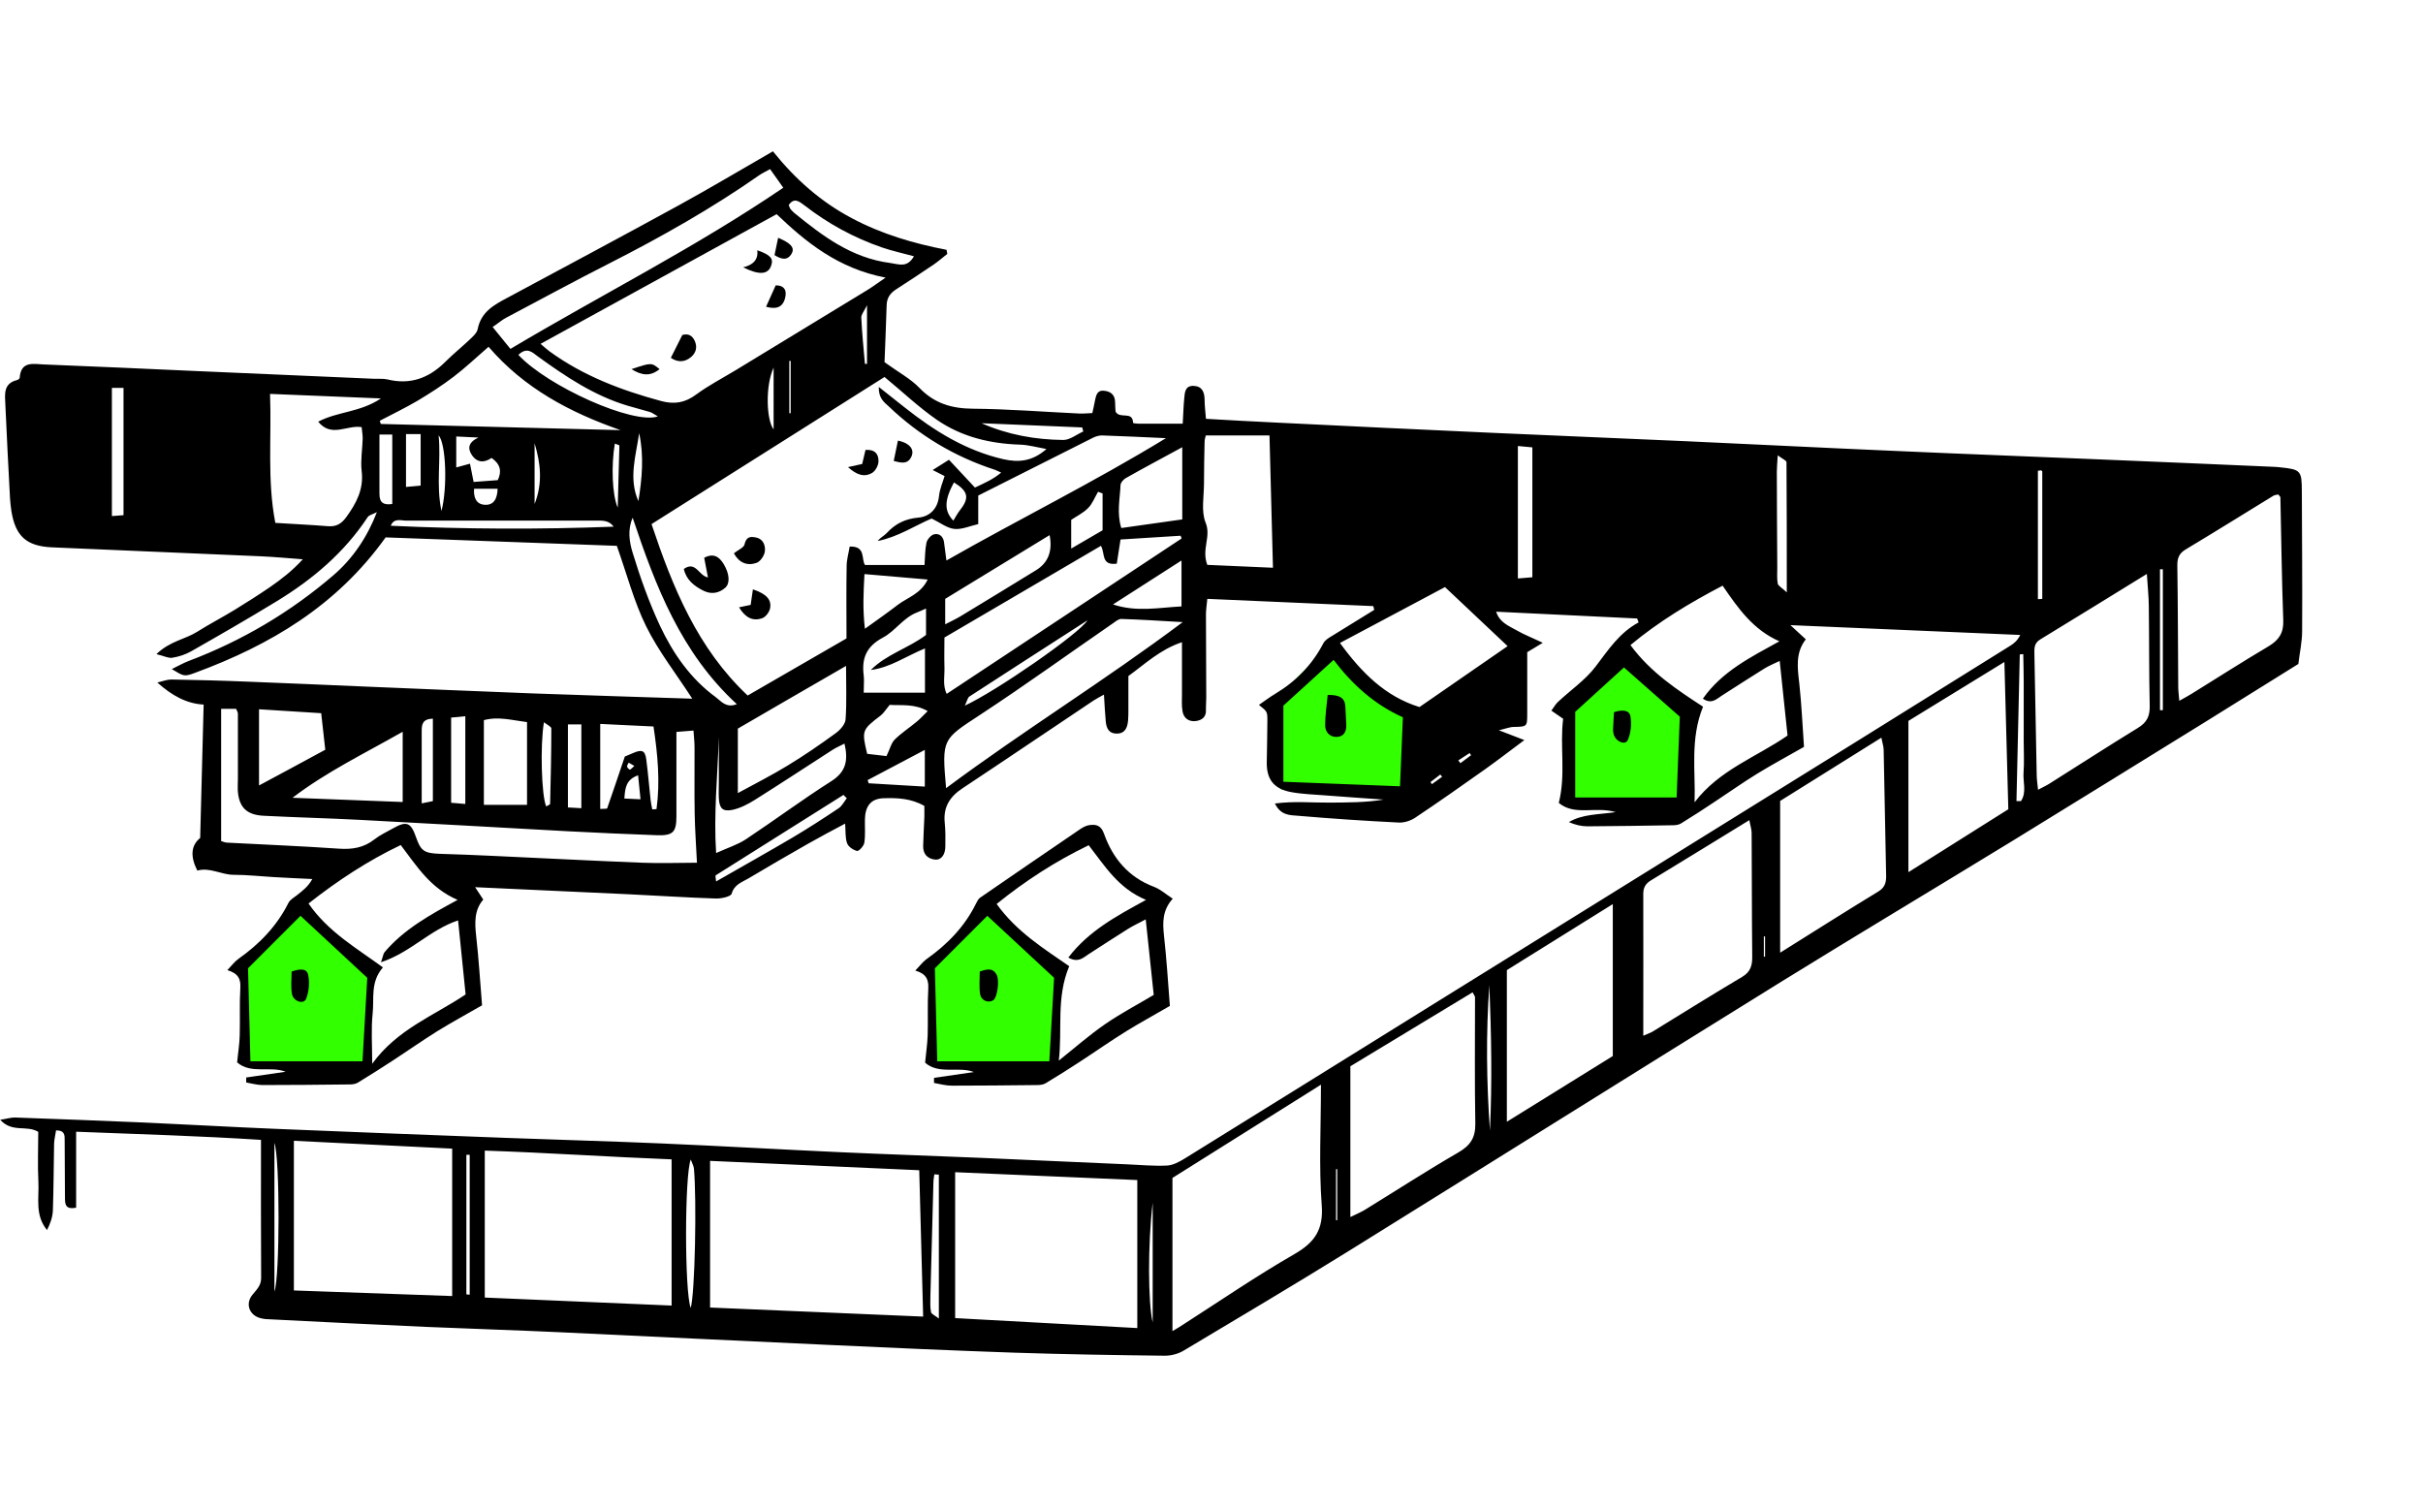 <?xml version="1.0" encoding="UTF-8"?> <svg xmlns="http://www.w3.org/2000/svg" width="508" height="317" viewBox="0 0 508 317" fill="none"><path d="M340 137L329 148L329.5 167.5H353L354 150L340 137Z" fill="#32FF00"></path><path d="M279 135L268 146L268.5 165.5H294.5L295 149.5L279 135Z" fill="#32FF00"></path><path d="M162.099 31.79C166.844 37.68 172.16 42.335 178.55 45.723C184.783 49.048 191.491 51.043 198.451 52.373C198.514 52.658 198.546 52.943 198.609 53.228C197.692 53.956 196.774 54.748 195.825 55.413C193.199 57.186 190.573 58.927 187.915 60.637C186.618 61.461 185.922 62.474 185.891 64.025C185.764 68.3 185.574 72.543 185.448 75.931C188.422 78.085 190.889 79.383 192.756 81.315C195.888 84.576 199.527 85.653 203.956 85.684C211.423 85.748 218.858 86.349 226.324 86.698C227.179 86.729 228.064 86.634 229.014 86.603C229.235 85.621 229.425 84.766 229.583 83.911C229.805 82.898 230.026 81.79 231.387 81.916C232.779 82.011 233.759 82.708 233.791 84.291C233.791 85.051 233.854 85.779 233.886 86.286C234.772 87.964 237.493 86.033 237.556 88.661C237.556 88.724 238.22 88.819 238.6 88.819C241.606 88.819 244.611 88.819 247.965 88.819C248.092 86.761 248.123 85.178 248.281 83.563C248.408 82.328 248.408 80.84 250.243 80.903C252.015 80.966 252.521 82.17 252.553 83.753C252.553 84.988 252.711 86.223 252.837 87.806C257.868 88.091 262.74 88.376 267.644 88.598C282.799 89.326 297.954 90.086 313.108 90.751C326.491 91.353 339.906 91.891 353.289 92.492C368.064 93.157 382.839 93.917 397.646 94.551C411.662 95.184 425.709 95.691 439.725 96.292C452.096 96.799 464.498 97.337 476.869 97.876C477.248 97.876 477.628 97.939 478.008 97.971C482.374 98.414 482.595 98.635 482.595 103.069C482.627 112.821 482.722 122.543 482.658 132.296C482.658 134.544 482.152 136.792 481.867 139.199C475.445 143.188 469.022 147.21 462.6 151.2C449.153 159.496 435.739 167.824 422.261 176.088C405.967 186.063 389.578 195.848 373.348 205.885C343.133 224.599 313.045 243.472 282.862 262.218C271.377 269.342 259.734 276.245 248.123 283.18C247.016 283.845 245.529 284.225 244.232 284.225C233.728 284.098 223.224 283.94 212.752 283.592C199.875 283.148 186.966 282.578 174.089 281.977C155.265 281.122 136.44 280.204 117.615 279.317C108.155 278.874 98.664 278.589 89.172 278.177C78.32 277.702 67.468 277.132 56.585 276.594C55.952 276.594 55.319 276.53 54.686 276.372C52.282 275.802 51.364 273.364 52.915 271.464C53.769 270.387 54.75 269.564 54.75 267.949C54.686 258.481 54.718 248.982 54.718 238.975C41.841 238.152 29.186 237.772 15.961 237.266V253.193C13.651 253.636 13.651 252.401 13.62 251.23C13.588 247.177 13.588 243.124 13.556 239.07C13.556 238.089 13.651 236.981 11.753 236.981C11.627 237.899 11.373 238.817 11.342 239.735C11.247 244.422 11.247 249.108 11.089 253.763C11.025 255.156 10.551 256.55 9.855 257.88C7.292 254.776 8.21 251.198 8.051 247.81C7.862 244.295 8.02 240.749 8.02 237.297C5.615 235.809 2.546 237.551 0.047 234.764C1.471 234.542 2.356 234.257 3.211 234.289C12.196 234.606 21.15 234.954 30.135 235.334C39.373 235.746 48.58 236.284 57.787 236.664C73.954 237.329 90.153 237.962 106.32 238.564C117.204 238.975 128.056 239.26 138.939 239.735C151.436 240.274 163.934 241.002 176.462 241.572C186.175 242.015 195.92 242.332 205.665 242.744C215.884 243.187 226.135 243.662 236.354 244.105C239.138 244.232 241.922 244.485 244.675 244.359C245.94 244.295 247.269 243.567 248.408 242.87C266.252 231.819 284.064 220.736 301.908 209.654C331.016 191.573 360.155 173.524 389.262 155.443C399.987 148.761 410.713 142.08 421.438 135.399C422.261 134.892 422.988 134.29 423.558 133.119C407.707 132.422 391.856 131.757 375.373 131.061C376.67 132.264 377.556 133.056 378.6 134.037C376.385 136.855 376.86 140.054 377.239 143.315C377.714 147.685 377.904 152.086 378.22 156.583C374.772 158.546 371.544 160.288 368.444 162.187C365.438 164.024 362.559 166.082 359.617 168.014C357.244 169.597 354.871 171.149 352.435 172.637C351.929 172.954 351.233 173.017 350.631 173.017C344.683 173.112 338.767 173.207 332.819 173.239C331.522 173.239 330.225 172.922 328.928 172.352C331.838 170.642 335.097 170.8 338.735 170.262C334.464 168.995 330.193 171.117 326.808 168.331C328.326 162.377 326.998 156.456 327.725 150.693C326.839 150.06 326.143 149.585 325.258 148.983C325.764 148.318 326.112 147.653 326.618 147.178C329.276 144.677 332.408 142.555 334.559 139.705C337.185 136.254 339.526 132.644 343.544 130.491C343.45 130.206 343.355 129.921 343.228 129.667C333.483 129.192 323.739 128.717 313.678 128.242C314.406 130.522 316.335 131.219 317.949 132.137C319.531 133.056 321.271 133.72 323.454 134.765C321.999 135.652 321.081 136.19 320.195 136.729C320.195 141.162 320.195 145.468 320.195 149.743C320.195 152.371 320.1 152.34 317.38 152.403C316.525 152.403 315.671 152.783 314.247 153.1C316.241 153.86 317.506 154.366 319.594 155.158C316.367 157.564 313.899 159.464 311.368 161.269C306.528 164.689 301.687 168.109 296.751 171.402C295.771 172.067 294.41 172.51 293.24 172.447C286.184 172.099 279.129 171.624 272.073 171.022C270.46 170.895 268.498 170.959 267.296 168.457C271.314 167.919 275.016 168.299 278.717 168.267C282.514 168.235 286.279 168.267 290.076 167.634C285.963 167.349 281.85 167.064 277.768 166.747C275.395 166.557 272.959 166.494 270.618 166.051C267.011 165.354 265.524 163.327 265.588 159.781C265.619 156.868 265.714 153.955 265.714 151.041C265.714 149.173 265.682 149.173 263.942 147.78C265.113 146.988 266.22 146.133 267.391 145.437C271.725 142.84 275.111 139.357 277.452 134.86C277.8 134.195 278.591 133.72 279.287 133.309C282.229 131.472 285.172 129.667 288.114 127.862C288.051 127.609 287.988 127.324 287.924 127.071C276.408 126.564 264.86 126.058 253.122 125.551C252.996 126.912 252.837 127.862 252.837 128.844C252.837 134.67 252.901 140.497 252.901 146.292C252.901 147.178 252.806 148.065 252.837 148.951C252.869 150.408 251.888 151.01 250.718 151.168C249.294 151.358 248.186 150.598 247.933 149.173C247.712 147.938 247.807 146.672 247.807 145.405C247.807 141.985 247.807 138.597 247.807 134.639C243.219 136.159 239.961 139.294 236.575 141.732C236.575 144.233 236.575 146.482 236.575 148.73C236.575 149.49 236.575 150.25 236.512 151.01C236.385 152.498 235.911 153.828 234.076 153.796C232.462 153.796 231.956 152.625 231.829 151.231C231.671 149.49 231.576 147.716 231.45 145.627C230.596 146.102 229.9 146.45 229.235 146.893C220.092 153.005 210.98 159.179 201.805 165.259C199.147 167.001 197.723 169.217 198.071 172.479C198.23 174.125 198.23 175.772 198.198 177.418C198.198 179.255 197.28 180.395 195.952 180.205C194.37 179.983 193.515 179.002 193.547 177.355C193.61 175.329 193.705 173.302 193.8 171.275C193.8 170.547 193.8 169.787 193.8 168.964C191.048 167.381 188.137 167.254 185.289 167.349C182.6 167.412 181.398 168.995 181.335 171.782C181.303 173.429 181.461 175.107 181.208 176.69C181.113 177.355 180.069 178.495 179.689 178.4C178.867 178.21 177.854 177.513 177.601 176.785C177.19 175.677 177.317 174.347 177.19 172.669C174.406 174.157 171.875 175.487 169.375 176.912C165.199 179.287 161.054 181.693 156.91 184.163C155.581 184.955 153.967 185.398 153.398 187.361C153.24 187.963 151.247 188.406 150.108 188.375C144.033 188.185 137.99 187.773 131.916 187.488C121.317 186.981 110.718 186.506 99.613 186C100.309 187.045 100.72 187.678 101.321 188.596C99.423 190.781 99.518 193.441 99.834 196.259C100.372 201.009 100.657 205.79 101.068 210.762C97.778 212.662 94.677 214.34 91.703 216.177C88.508 218.171 85.407 220.356 82.243 222.415C79.87 223.966 77.466 225.486 75.03 226.974C74.524 227.291 73.828 227.354 73.226 227.354C67.152 227.418 61.077 227.481 55.034 227.481C53.895 227.481 52.756 227.133 51.617 226.943C51.617 226.594 51.617 226.246 51.617 225.898C54.433 225.486 57.249 225.074 59.875 224.694C56.711 223.428 52.63 225.264 49.719 222.731C49.909 220.673 50.225 218.868 50.257 217.032C50.352 213.738 50.194 210.445 50.383 207.152C50.51 205.284 49.972 204.08 47.663 203.384C48.643 202.371 49.213 201.579 49.972 201.041C54.37 197.937 58.04 194.169 60.476 189.293C60.824 188.596 61.678 188.153 62.343 187.615C63.45 186.728 64.621 185.873 65.475 184.29C62.754 184.163 60.033 184.036 57.312 183.878C54.528 183.72 51.744 183.403 48.991 183.403C46.397 183.403 44.024 181.788 41.367 182.516C39.848 179.519 40.048 177.239 41.968 175.677C42.221 166.526 42.442 157.343 42.695 147.716C39.152 147.526 36.115 145.88 32.982 143.093C34.185 142.808 35.039 142.46 35.893 142.46C41.177 142.555 46.492 142.682 51.776 142.903C60.128 143.22 68.449 143.6 76.77 143.948C88.381 144.423 100.024 144.93 111.635 145.373C122.74 145.785 133.845 146.102 145.14 146.482C141.723 141.193 138.053 136.539 135.491 131.346C132.928 126.184 131.473 120.484 129.321 114.436C113.47 113.866 96.955 113.265 80.851 112.663C70.6 127.007 56.648 135.24 40.955 141.035C38.582 141.922 38.551 141.795 36.02 140.275C37.38 139.61 38.424 139.009 39.5 138.597C50.731 134.354 60.919 128.337 69.999 120.516C73.954 117.096 76.991 112.631 79.016 107.375C78.099 107.85 77.371 107.977 77.086 108.42C72.182 115.861 65.538 121.466 58.008 126.058C52.092 129.667 46.049 133.151 40.038 136.57C38.867 137.235 37.475 137.679 36.115 137.9C35.292 138.027 34.374 137.52 32.793 137.14C35.64 134.385 38.836 134.037 41.335 132.454C43.898 130.839 46.587 129.446 49.181 127.862C51.649 126.342 54.117 124.791 56.521 123.144C58.958 121.466 61.33 119.629 63.482 117.255C60.508 117.033 57.534 116.748 54.56 116.621C40.038 115.988 25.516 115.386 10.962 114.753C5.552 114.531 3.242 112.41 2.388 107.153C2.262 106.267 2.167 105.412 2.103 104.525C1.755 97.971 1.407 91.384 1.123 84.829C1.028 82.708 0.648 80.365 3.622 79.668C3.843 79.605 4.128 79.351 4.128 79.193C4.381 75.647 7.007 76.311 9.19 76.406C19.663 76.818 30.167 77.293 40.639 77.768C53.263 78.306 65.886 78.876 78.542 79.415C79.427 79.446 80.345 79.351 81.199 79.541C85.945 80.713 89.868 79.32 93.285 75.931C94.899 74.317 96.67 72.892 98.316 71.34C99.043 70.644 99.992 69.852 100.151 68.997C100.847 65.419 103.536 63.93 106.352 62.442C118.374 55.983 130.429 49.554 142.388 43C148.905 39.422 155.328 35.59 162.099 31.695V31.79ZM198.483 117.476C213.827 108.737 229.14 101.2 244.453 91.859C239.328 91.638 235.183 91.416 231.038 91.289C230.437 91.289 229.773 91.479 229.235 91.733C221.231 95.754 213.226 99.775 205.095 103.892V109.877C203.387 110.257 201.678 111.048 200.096 110.89C198.546 110.732 197.091 109.56 195.319 108.705C191.839 110.193 188.263 112.568 184.024 113.423C184.562 112.695 185.353 112.346 185.891 111.777C187.694 109.813 189.75 108.768 192.535 108.515C194.844 108.325 196.584 106.742 196.869 104.019C197.027 102.499 197.692 101.01 198.04 99.807C197.28 99.427 196.584 99.079 195.54 98.54C196.932 97.654 197.945 97.052 198.957 96.387C200.824 98.382 202.596 100.282 204.399 102.214C206.361 101.295 208.164 100.535 209.904 99.079C209.176 98.762 208.86 98.572 208.544 98.477C200.096 95.722 192.693 91.289 186.302 85.178C185.384 84.323 184.182 83.531 184.245 81.125C186.428 82.835 188.042 84.133 189.687 85.431C195.888 90.339 202.469 94.456 210.315 96.261C213.606 97.02 216.485 96.704 219.396 94.139C217.307 93.759 215.631 93.284 213.954 93.221C207.626 93.031 201.615 91.606 196.395 87.996C192.598 85.368 189.213 82.138 185.448 79.035C169.47 89.104 153.177 99.427 136.598 109.877C141.059 123.208 146.248 135.937 156.752 145.817C163.807 141.732 170.546 137.837 177.475 133.847C177.475 128.781 177.411 123.714 177.506 118.68C177.506 117.286 177.949 115.861 178.139 114.595C181.619 114.436 180.512 117.318 181.366 118.458H193.832C193.958 116.748 193.927 115.228 194.243 113.771C194.401 113.075 195.161 112.22 195.793 112.03C196.869 111.745 197.723 112.41 197.913 113.613C198.071 114.721 198.198 115.83 198.419 117.476H198.483ZM192.724 245.34C178.013 244.675 163.554 244.042 148.874 243.377V274.124C163.649 274.757 178.361 275.359 193.547 276.024C193.262 265.733 193.009 255.821 192.724 245.34ZM113.344 72.1C114.135 72.765 114.673 73.272 115.242 73.683C122.297 78.813 130.27 81.821 138.591 84.07C141.375 84.829 143.622 84.45 145.963 82.708C148.589 80.776 151.531 79.256 154.347 77.546C163.522 71.973 172.666 66.4 181.809 60.827C182.917 60.162 183.929 59.371 185.669 58.199C175.703 56.299 168.932 50.726 162.826 44.9C146.184 54.051 129.859 63.012 113.312 72.1H113.344ZM140.806 273.744V243.06C127.771 242.554 114.768 241.667 101.638 241.224V272.034C114.704 272.604 127.644 273.142 140.806 273.712V273.744ZM238.442 247.398C225.439 246.828 212.91 246.29 200.254 245.752V276.34C213.1 277.037 225.755 277.734 238.442 278.43V247.398ZM94.804 240.812C83.414 240.242 72.689 239.704 61.615 239.165V270.546C72.847 270.926 83.857 271.337 94.804 271.717V240.844V240.812ZM276.977 227.386C266.062 234.226 255.843 240.654 245.814 246.955V279.064C246.794 278.494 247.396 278.145 247.997 277.734C255.748 272.762 263.373 267.537 271.346 262.946C275.649 260.476 277.515 257.785 277.104 252.591C276.503 244.549 276.946 236.442 276.946 227.418L276.977 227.386ZM283.115 223.491V255.156C284.349 254.555 285.235 254.175 286.058 253.7C292.607 249.678 299.093 245.467 305.768 241.604C308.268 240.147 309.343 238.532 309.312 235.619C309.154 226.784 309.249 217.918 309.249 209.084C309.249 208.862 309.059 208.672 308.742 208.039C300.137 213.263 291.531 218.456 283.147 223.523L283.115 223.491ZM450.102 120.326C442.319 125.108 435.043 129.636 427.734 134.069C426.342 134.924 426.532 136.095 426.532 137.362C426.69 145.69 426.848 154.05 427.007 162.377C427.007 163.327 427.165 164.246 427.291 165.576C428.335 165.006 429 164.721 429.601 164.341C435.802 160.446 441.94 156.456 448.204 152.625C450.071 151.485 450.735 150.218 450.704 148.065C450.545 141.13 450.609 134.164 450.514 127.197C450.514 125.076 450.261 122.986 450.102 120.294V120.326ZM344.557 217.127C345.601 216.652 346.076 216.525 346.487 216.272C352.72 212.44 358.952 208.545 365.248 204.809C367.083 203.732 367.4 202.307 367.368 200.407C367.273 191.826 367.305 183.213 367.242 174.632C367.242 173.84 366.957 173.08 366.767 171.94C359.617 176.31 352.878 180.49 346.076 184.606C345 185.271 344.525 186.095 344.525 187.393C344.557 197.114 344.525 206.804 344.525 217.127H344.557ZM315.924 235.176C323.676 230.363 331.016 225.834 338.134 221.401V189.546C330.32 194.423 323.074 198.919 315.924 203.384V235.176ZM46.397 176.342C46.903 176.5 47.251 176.658 47.599 176.658C55.414 177.07 63.26 177.387 71.075 177.925C73.828 178.115 76.264 177.735 78.478 175.993C79.649 175.075 81.073 174.41 82.37 173.682C85.217 172.067 86.135 172.384 87.21 175.487C88.223 178.4 88.919 178.875 92.178 179.002C95.974 179.128 99.771 179.255 103.536 179.445C113.882 179.92 124.227 180.458 134.605 180.87C138.465 181.028 142.356 180.87 146.121 180.87C145.963 177.45 145.71 174.094 145.647 170.705C145.552 166.019 145.647 161.333 145.615 156.678C145.615 155.569 145.488 154.493 145.393 153.163C144.033 153.258 142.989 153.353 141.818 153.448C141.818 159.559 141.818 165.354 141.818 171.149C141.818 174.474 141.091 175.202 137.769 175.107C131.568 174.885 125.398 174.6 119.229 174.284C104.58 173.492 89.963 172.637 75.314 171.877C68.639 171.529 61.931 171.37 55.224 171.022C51.617 170.832 50.035 169.154 49.846 165.576C49.814 164.816 49.877 164.056 49.877 163.296C49.877 158.736 49.877 154.176 49.877 149.648C49.877 149.3 49.656 148.983 49.498 148.603H46.365V176.405L46.397 176.342ZM361.199 122.764C354.238 126.406 347.816 130.269 341.836 135.24C346.044 140.972 351.707 144.677 357.054 148.16C354.302 154.968 355.504 161.617 355.282 168.204C360.439 161.396 368.349 158.673 374.772 154.208C374.234 148.951 373.696 143.98 373.126 138.565C371.892 139.167 370.848 139.579 369.931 140.149C366.925 142.017 363.951 143.948 360.977 145.848C359.87 146.545 358.857 147.716 357.022 146.482C361.009 140.782 366.989 137.805 373.063 134.449C367.526 132.011 364.426 127.546 361.167 122.796L361.199 122.764ZM373.253 199.711C380.498 195.183 387.111 190.971 393.786 186.918C395.431 185.936 395.495 184.638 395.431 183.055C395.242 174.474 395.115 165.861 394.925 157.279C394.925 156.488 394.64 155.728 394.451 154.651C387.174 159.211 380.213 163.549 373.221 167.919V199.711H373.253ZM96.038 192.966C90.121 194.929 86.103 199.679 79.87 201.737C80.313 200.502 80.345 199.964 80.63 199.616C84.68 194.834 90.09 191.826 95.943 188.66C90.216 186.221 87.369 181.567 84.015 177.165C77.118 180.458 70.853 184.575 64.684 189.419C68.765 195.341 74.777 198.792 80.282 202.814C77.593 205.917 78.478 209.337 78.13 212.472C77.782 215.733 78.035 219.058 78.035 223.016C83.351 215.702 91.07 212.915 97.62 208.482C97.113 203.415 96.607 198.412 96.038 192.934V192.966ZM456.905 146.925C458.012 146.292 458.771 145.912 459.467 145.468C464.846 142.143 470.161 138.724 475.571 135.525C477.754 134.227 478.798 132.739 478.704 130.079C478.387 121.498 478.292 112.885 478.102 104.304C478.102 104.114 477.849 103.924 477.66 103.67C477.343 103.734 476.932 103.765 476.647 103.924C470.509 107.692 464.403 111.492 458.234 115.196C456.841 116.02 456.462 117.065 456.493 118.616C456.62 127.071 456.62 135.557 456.683 144.012C456.683 144.835 456.81 145.658 456.905 146.925ZM400.146 182.833C407.391 178.273 414.161 173.999 421.058 169.66C420.805 159.496 420.521 149.458 420.236 138.787C413.149 143.157 406.536 147.21 400.114 151.136V182.833H400.146ZM57.755 109.623C61.742 109.877 65.254 110.035 68.797 110.32C70.505 110.447 71.581 109.813 72.594 108.42C74.713 105.507 76.295 102.562 75.821 98.731C75.568 96.514 75.979 94.202 76.042 91.922C76.042 91.099 75.884 90.308 75.821 89.548C72.72 89.041 69.493 91.828 66.709 88.408C70.79 86.254 75.473 86.476 79.87 83.531C71.708 83.183 64.368 82.898 56.616 82.581C56.964 91.796 55.983 100.599 57.724 109.623H57.755ZM297.574 148.255C304.091 143.758 310.166 139.547 316.082 135.462C311.495 131.156 307.16 127.039 302.952 123.081C295.644 126.976 288.399 130.839 280.932 134.797C285.488 141.067 290.487 146.038 297.574 148.223V148.255ZM63.324 194.233C59.843 197.399 56.521 200.407 53.104 203.51V221.496H74.334C74.587 215.765 74.84 210.034 75.061 204.524C71.043 201.009 67.183 197.621 63.324 194.233ZM330.256 149.236V167.191H351.517C351.739 161.459 351.992 155.569 352.182 150.25C347.942 146.513 344.082 143.125 340.476 139.927C337.059 143.062 333.705 146.102 330.256 149.236ZM269.068 163.897C277.452 164.214 285.456 164.531 293.524 164.847C293.746 159.781 293.936 155.126 294.125 150.376C288.019 147.653 283.368 143.315 279.603 138.344C276.028 141.605 272.611 144.708 269.068 147.938V163.897ZM230.817 114.436C219.87 120.864 208.987 127.229 198.008 133.657C198.008 135.684 197.945 137.71 198.008 139.705C198.103 141.605 197.565 143.632 198.483 145.468C215.029 134.512 231.387 123.714 247.744 112.885C247.68 112.695 247.585 112.505 247.522 112.315C243.346 112.568 239.17 112.853 234.93 113.106C234.645 114.975 234.392 116.621 234.139 118.173C230.785 118.616 231.735 115.988 230.817 114.436ZM198.324 165.259C214.65 153.1 231.545 142.745 247.965 130.427C243.093 130.142 239.075 129.889 235.088 129.762C234.455 129.762 233.791 130.364 233.19 130.776C223.951 137.14 214.84 143.727 205.475 149.87C197.565 155.063 197.439 154.841 198.356 165.259H198.324ZM253.154 118.426C257.615 118.616 262.044 118.806 266.885 119.028C266.632 109.592 266.41 100.662 266.157 91.289H252.806C252.711 91.669 252.553 92.144 252.553 92.619C252.489 95.532 252.426 98.445 252.426 101.327C252.426 104.114 251.793 107.185 252.774 109.592C253.976 112.536 251.857 115.101 253.122 118.426H253.154ZM130.207 90.213C119.545 86.508 109.895 81.41 102.429 72.702C99.897 74.887 97.62 77.072 95.12 78.971C92.716 80.808 90.153 82.455 87.559 84.006C84.964 85.526 82.275 86.824 79.617 88.218L79.839 88.883C96.639 89.326 113.439 89.738 130.239 90.181L130.207 90.213ZM161.434 35.464C160.485 36.002 159.789 36.318 159.188 36.73C149.222 43.696 138.686 49.65 127.866 55.159C120.557 58.864 113.344 62.791 106.099 66.622C105.244 67.065 104.517 67.73 103.283 68.554C104.612 70.2 105.751 71.593 107.016 73.145C126.221 61.714 145.836 51.866 164.218 39.358C163.206 37.933 162.447 36.825 161.434 35.432V35.464ZM177.38 139.61C169.565 144.138 162.067 148.445 154.695 152.751V166.272C158.397 164.246 161.877 162.504 165.167 160.478C168.616 158.388 171.97 156.076 175.228 153.701C176.146 153.036 177.222 151.833 177.285 150.788C177.538 147.178 177.38 143.568 177.38 139.61ZM177 155.918C176.051 156.424 175.26 156.741 174.532 157.216C169.122 160.699 163.744 164.246 158.302 167.666C156.847 168.584 155.201 169.439 153.556 169.787C151.5 170.199 150.835 169.47 150.709 167.381C150.645 166.241 150.709 165.101 150.709 163.961C150.709 160.794 150.709 157.628 150.709 154.461C150.456 162.536 149.601 170.642 150.139 178.843C152.575 177.735 154.632 177.102 156.372 175.962C162.383 171.972 168.173 167.666 174.248 163.802C177.411 161.807 177.854 159.401 177.063 155.918H177ZM84.426 153.416C76.232 158.071 68.417 161.839 61.33 167.254C69.019 167.539 76.707 167.856 84.426 168.14V153.385V153.416ZM247.87 93.759C243.631 96.071 239.802 98.097 236.006 100.25C235.531 100.535 234.962 101.169 234.93 101.675C234.803 104.589 234.107 107.565 235.088 110.7C239.454 110.067 243.599 109.497 247.87 108.895V93.791V93.759ZM101.448 168.742H110.496V151.39C107.396 151.01 104.517 150.155 101.448 150.978V168.742ZM54.338 164.657C59.274 161.997 63.735 159.623 68.196 157.184C67.879 154.366 67.626 152.023 67.342 149.521C62.849 149.236 58.546 148.951 54.307 148.698V164.657H54.338ZM181.082 145.215H193.927V135.937C189.94 137.584 186.618 139.959 182.569 140.465C185.891 137.14 190.51 135.874 194.148 133.119V127.577C193.357 127.926 192.819 128.179 192.25 128.401C189.371 129.509 187.662 132.327 185.131 133.657C181.588 135.557 180.639 138.027 181.082 141.605C181.208 142.587 181.082 143.6 181.082 145.215ZM125.841 169.597C126.6 169.534 127.233 169.597 127.296 169.47C128.562 165.861 129.764 162.251 130.998 158.609C131.504 158.388 132.074 158.166 132.643 157.913C134.573 157.058 135.238 157.311 135.491 159.179C135.87 162.029 136.092 164.911 136.408 167.761C136.471 168.394 136.63 169.027 136.756 169.692C137.041 169.692 137.357 169.629 137.642 169.629C138.433 163.897 137.895 158.166 137.009 152.308C133.213 152.118 129.638 151.96 125.841 151.77V169.629V169.597ZM198.135 130.902C199.432 130.237 200.444 129.762 201.393 129.192C206.677 125.994 211.929 122.796 217.181 119.566C219.754 118.004 220.714 115.545 220.06 112.188C212.752 116.653 205.506 121.054 198.166 125.551V130.871L198.135 130.902ZM154.505 147.653C142.736 136.824 137.452 122.891 132.643 108.547C131.536 111.048 131.947 113.645 132.643 115.893C134.225 121.086 136.06 126.216 138.338 131.124C141.091 136.982 144.761 142.302 150.108 146.197C151.215 147.02 152.227 148.508 154.505 147.621V147.653ZM318.234 93.506V121.276C319.436 121.181 320.354 121.086 321.271 121.023V93.791C320.29 93.696 319.341 93.601 318.234 93.506ZM128.657 110.415C127.644 109.022 126.252 109.148 124.923 109.148C120.494 109.148 116.096 109.148 111.667 109.148C102.84 109.148 94.013 109.148 85.154 109.148C84.047 109.148 82.591 108.547 81.927 110.225C97.525 110.953 113.027 111.017 128.625 110.415H128.657ZM247.712 117.508C242.523 120.833 237.936 123.778 233.348 126.722C238.284 128.369 242.903 127.387 247.712 127.134V117.508ZM181.24 120.389C181.018 124.379 180.86 127.767 181.335 131.821C183.992 129.921 186.112 128.432 188.169 126.849C190.225 125.266 193.041 124.538 194.496 121.498C189.845 121.086 185.764 120.738 181.24 120.358V120.389ZM191.617 53.734C189.213 53.069 186.998 52.594 184.878 51.866C179.025 49.839 173.615 46.895 168.711 43.095C167.572 42.24 166.496 41.322 165.357 43C165.515 43.348 165.579 43.601 165.705 43.791C165.927 44.076 166.212 44.361 166.496 44.615C172.476 49.491 178.55 54.083 186.587 55.127C188.485 55.381 190.162 56.236 191.617 53.734ZM186.523 147.78C185.732 148.73 185.289 149.49 184.657 149.996C180.702 153.005 180.639 153.163 181.809 158.039C183.36 158.229 184.941 158.388 185.859 158.514C186.587 157.026 186.84 155.791 187.599 155.031C189.023 153.638 190.731 152.53 192.282 151.231C193.009 150.63 193.61 149.933 194.496 149.078C191.712 147.495 189.086 147.938 186.587 147.78H186.523ZM25.895 81.315H23.459V108.198C24.408 108.135 25.073 108.072 25.895 108.008V81.315ZM108.661 74.38C114.799 80.998 132.77 89.073 137.927 87.299C137.231 86.919 136.788 86.539 136.282 86.381C134.731 85.906 133.118 85.526 131.568 85.051C124.575 82.961 118.627 78.971 112.806 74.76C111.572 73.842 110.496 72.67 108.661 74.412V74.38ZM372.715 95.469C372.62 97.147 372.525 98.034 372.525 98.889C372.525 105.57 372.589 112.283 372.62 118.965C372.62 120.104 372.525 121.244 372.715 122.353C372.81 122.828 373.538 123.176 374.613 124.189C374.613 114.5 374.613 105.697 374.55 96.894C374.55 96.546 373.727 96.229 372.683 95.437L372.715 95.469ZM97.556 168.584V150.155C96.417 150.281 95.5 150.376 94.582 150.44V168.299C95.5 168.394 96.322 168.457 97.556 168.552V168.584ZM121.886 169.439V151.865H119.07V169.28C120.083 169.344 120.81 169.375 121.886 169.439ZM193.895 164.911V157.216C189.624 159.464 185.764 161.522 181.904 163.549C181.967 163.771 182.062 163.992 182.126 164.214C185.922 164.436 189.75 164.657 193.895 164.911ZM177.538 167.349C177.317 167.127 177.063 166.906 176.842 166.652C167.92 172.257 158.998 177.862 150.076 183.498C149.918 183.593 150.076 184.163 150.139 184.796C155.613 181.662 160.96 178.653 166.243 175.55C169.502 173.619 172.666 171.56 175.798 169.47C176.526 168.995 176.969 168.077 177.538 167.349ZM196.837 246.258C196.521 246.258 196.205 246.227 195.888 246.195C195.825 246.765 195.698 247.303 195.698 247.873C195.477 255.821 195.256 263.769 195.066 271.686C195.066 272.826 194.971 273.965 195.192 275.074C195.287 275.517 196.11 275.834 196.837 276.435V246.258ZM231.165 103.449C230.849 103.322 230.532 103.227 230.216 103.1C229.52 104.272 229.045 105.602 228.128 106.52C227.084 107.565 225.66 108.262 224.584 108.99V115.006C227.084 113.55 229.14 112.346 231.165 111.175V103.48V103.449ZM205.696 88.693C211.296 91.162 217.054 92.176 222.939 92.239C224.331 92.239 225.723 91.067 227.115 90.466L226.894 89.611C219.839 89.326 212.752 89.009 205.696 88.724V88.693ZM144.792 274.282C145.71 271.369 146.09 251.642 145.488 244.96C145.425 244.454 145.14 243.947 144.824 243.092C143.527 246.258 143.495 270.862 144.824 274.25L144.792 274.282ZM79.554 91.099C79.554 95.532 79.554 99.554 79.554 103.575C79.554 105.443 80.472 105.918 82.243 105.665V91.099H79.586H79.554ZM95.658 91.511V98.002C96.765 97.686 97.62 97.464 98.537 97.21C98.822 98.667 99.075 99.87 99.296 101.042C101.131 100.915 102.745 100.789 104.359 100.662C105.244 98.826 104.928 97.305 103.061 96.007C101.543 97.052 100.024 97.052 98.917 95.374C97.999 93.981 98.189 92.714 100.309 91.733C98.442 91.638 97.208 91.574 95.658 91.511ZM85.122 91.036V102.087C86.356 101.992 87.274 101.897 88.191 101.802V91.004H85.122V91.036ZM202.279 147.938C208.828 144.93 226.261 132.866 228.001 130.047C219.49 135.525 211.359 140.75 203.228 146.038C202.88 146.26 202.785 146.925 202.279 147.938ZM90.754 150.661C88.539 150.725 88.413 151.928 88.413 153.29C88.413 156.171 88.413 159.053 88.413 161.934C88.413 164.024 88.413 166.082 88.413 168.425C89.583 168.204 90.248 168.046 90.754 167.951V150.661ZM114.04 151.421C113.217 156.298 113.534 166.874 114.514 169.059C114.799 168.869 115.337 168.71 115.337 168.52C115.464 163.264 115.59 157.976 115.59 152.72C115.59 152.34 114.673 151.928 114.04 151.421ZM422.735 167.951C423.052 167.951 423.368 167.951 423.716 167.951C424.95 166.082 424.096 163.929 424.254 161.934C424.412 159.813 424.286 157.659 424.286 155.506C424.286 153.48 424.286 151.485 424.286 149.458C424.286 147.305 424.286 145.183 424.286 143.03C424.286 141.067 424.222 139.104 424.191 137.14C423.938 137.14 423.716 137.172 423.463 137.204C423.242 147.463 422.988 157.723 422.767 167.982L422.735 167.951ZM312.254 206.519C311.526 216.683 311.653 226.848 312.381 237.044C312.855 226.879 312.665 216.715 312.254 206.519ZM452.855 148.888C453.045 148.888 453.266 148.888 453.456 148.888V119.344C453.266 119.344 453.045 119.344 452.855 119.344V148.888ZM57.534 239.609V270.767C58.673 267.854 58.704 242.775 57.534 239.609ZM134.004 90.814C133.339 95.532 131.726 100.282 133.845 105.064C134.605 100.345 135.048 95.596 134.004 90.814ZM97.778 271.369C97.999 271.369 98.221 271.401 98.474 271.432V242.11C98.252 242.11 98.031 242.11 97.778 242.11V271.369ZM427.26 125.614C427.576 125.614 427.861 125.583 428.177 125.551C428.177 116.653 428.177 107.723 428.177 98.826C428.177 98.762 428.019 98.635 427.892 98.604C427.766 98.604 427.639 98.635 427.26 98.699V125.583V125.614ZM199.875 109.148C200.349 108.357 200.792 107.565 201.33 106.868C203.292 104.367 202.975 102.974 200.001 101.137C197.976 104.874 197.913 107.122 199.875 109.148ZM241.669 252.148C240.625 260.824 240.688 273.174 241.669 277.259V252.148ZM162.193 77.072C160.422 80.903 160.675 88.059 162.193 90.022V77.072ZM99.391 102.467C99.265 104.24 99.803 105.697 101.574 105.823C103.599 105.982 104.264 104.462 104.327 102.467H99.423H99.391ZM92.557 107.122C93.823 102.34 93.538 93.094 91.956 91.257C92.494 96.546 91.387 101.58 92.557 107.122ZM112.078 105.665C113.818 101.264 113.344 97.115 112.078 92.936V105.665ZM181.335 76.28C181.335 76.28 181.619 76.28 181.778 76.28V63.994C181.145 65.292 180.544 65.957 180.575 66.59C180.734 69.82 181.05 73.05 181.335 76.248V76.28ZM130.871 167.412C132.042 167.476 132.96 167.507 134.288 167.571C134.099 165.766 133.94 164.277 133.782 162.536C131.251 163.454 131.061 165.132 130.903 167.412H130.871ZM128.91 92.967C128.119 97.559 128.34 103.765 129.511 106.425C129.638 101.77 129.764 97.591 129.859 93.411C129.859 93.316 129.448 93.221 128.91 92.999V92.967ZM165.769 75.678C165.769 75.678 165.579 75.678 165.484 75.678V86.634C165.484 86.634 165.674 86.634 165.769 86.634V75.71V75.678ZM280.363 245.119C280.363 245.119 280.205 245.119 280.11 245.119V255.821C280.11 255.821 280.268 255.821 280.363 255.821V245.119ZM370.057 196.323C370.057 196.323 369.899 196.323 369.804 196.323V200.566C369.804 200.566 369.963 200.566 370.057 200.566V196.323ZM302.351 162.852C302.351 162.852 302.098 162.536 301.972 162.377C301.276 162.916 300.611 163.422 299.915 163.961L300.2 164.404L302.351 162.852ZM131.821 159.876C131.694 160.129 131.441 160.446 131.473 160.731C131.504 160.984 132.01 161.396 132.074 161.364C132.422 161.174 132.707 160.826 132.991 160.573C132.707 160.414 132.453 160.256 131.789 159.876H131.821ZM305.737 159.401C305.895 159.591 306.021 159.813 306.18 160.003C306.939 159.433 307.667 158.894 308.426 158.324L308.11 157.881C307.319 158.388 306.559 158.894 305.768 159.401H305.737Z" fill="black"></path><path d="M63 192L52 203L52.5 222.5H76L77 205L63 192Z" fill="#32FF00"></path><path d="M195.885 225.964C198.701 225.552 201.516 225.141 204.174 224.761C200.979 223.494 196.897 225.362 193.955 222.797C194.145 220.739 194.43 218.903 194.493 217.098C194.588 213.805 194.43 210.511 194.619 207.25C194.714 205.382 194.208 204.147 191.898 203.482C192.879 202.468 193.449 201.677 194.176 201.138C198.574 198.035 202.244 194.299 204.649 189.391C204.87 188.947 205.123 188.441 205.503 188.187C212.432 183.406 219.392 178.656 226.353 173.906C226.954 173.495 227.681 173.083 228.377 172.988C229.801 172.798 230.814 172.988 231.478 174.825C233.313 179.986 236.635 183.944 241.982 185.939C243.311 186.446 244.45 187.491 245.873 188.409C243.659 190.879 243.754 193.444 244.038 196.135C244.576 201.012 244.893 205.92 245.272 210.891C242.014 212.791 239.04 214.406 236.16 216.179C232.838 218.238 229.643 220.486 226.384 222.607C224.011 224.159 221.607 225.679 219.171 227.136C218.664 227.421 217.968 227.484 217.367 227.484C211.419 227.547 205.503 227.611 199.555 227.611C198.321 227.611 197.055 227.262 195.822 227.041V225.996L195.885 225.964ZM221.986 222.354C225.403 219.631 228.377 217.003 231.636 214.754C234.927 212.475 238.502 210.606 241.887 208.58C241.318 203.292 240.78 198.257 240.21 192.747C238.628 193.602 237.489 194.109 236.445 194.774C233.661 196.515 230.909 198.32 228.156 200.094C227.049 200.822 226.036 201.898 223.98 200.758C228.219 195.185 234.072 192.051 240.273 188.662C234.452 186.256 231.636 181.538 228.251 177.2C221.322 180.556 215.026 184.609 208.952 189.517C213.096 195.312 218.854 198.89 224.17 202.563C221.385 209.213 222.777 215.831 221.986 222.354ZM219.329 204.527C215.216 200.948 211.293 197.497 207.591 194.235C204.079 197.402 200.757 200.442 197.404 203.45V221.468H218.601C218.854 215.704 219.107 209.941 219.329 204.495V204.527Z" fill="black"></path><path d="M207 192L196 203L196.5 222.5H220L221 205L207 192Z" fill="#32FF00"></path><path d="M148.429 121.055C148.176 119.662 147.923 118.332 147.638 116.939C149.6 115.894 150.802 116.717 151.751 118.3C152.922 120.264 153.112 122.259 152.068 123.209C150.739 124.38 149.125 124.665 147.48 123.842C145.519 122.86 143.873 121.562 143.367 119.282C145.898 117.509 146.499 120.739 148.429 121.055Z" fill="black"></path><path d="M153.844 116.018C154.793 115.258 155.932 114.815 156.09 114.15C156.438 112.567 157.261 112.408 158.526 112.693C160.077 113.01 160.488 114.435 160.361 115.575C160.266 116.493 159.38 117.76 158.59 118.013C156.691 118.678 154.951 118.013 153.875 116.018H153.844Z" fill="black"></path><path d="M157.856 123.555C160.64 124.505 161.779 125.676 161.463 127.481C161.336 128.273 160.545 129.349 159.818 129.603C157.824 130.299 156.274 129.508 154.945 127.323C155.926 127.133 156.559 127.006 157.381 126.816C157.508 125.93 157.666 124.885 157.856 123.555Z" fill="black"></path><path d="M177.758 97.938C179.023 97.653 179.783 97.495 180.763 97.273C180.985 96.386 181.238 95.341 181.459 94.328C183.453 94.17 184.244 95.246 184.18 96.766C184.149 97.589 183.548 98.729 182.852 99.141C181.175 100.123 179.593 99.553 177.758 97.906V97.938Z" fill="black"></path><path d="M188.261 92.367C190.57 92.842 191.741 94.109 191.14 95.597C190.381 97.465 188.862 97.022 187.375 96.642C187.691 95.122 187.976 93.729 188.261 92.367Z" fill="black"></path><path d="M140.648 75.014C141.503 73.336 142.167 72.006 143.053 70.232C143.844 70.011 144.951 69.947 145.647 71.436C146.248 72.766 145.932 73.937 144.92 74.824C143.528 76.027 142.009 75.964 140.648 75.014Z" fill="black"></path><path d="M158.779 52.469C161.563 53.451 162.196 54.211 161.689 55.667C161.057 57.536 159.253 57.757 155.805 56.047C157.924 55.541 159 54.432 158.779 52.438V52.469Z" fill="black"></path><path d="M163.111 49.844C165.8 50.952 166.654 51.934 165.99 53.137C165.104 54.72 163.807 54.372 162.383 53.485C162.604 52.409 162.826 51.3 163.142 49.844H163.111Z" fill="black"></path><path d="M162.666 59.816C164.627 59.848 165.007 61.083 164.564 62.635C163.963 64.693 162.413 64.788 160.609 64.313C161.274 62.856 161.875 61.526 162.634 59.816H162.666Z" fill="black"></path><path d="M138.275 77.389C136.345 78.972 134.542 78.719 132.391 77.389C136.567 75.995 136.599 75.995 138.275 77.389Z" fill="black"></path><path d="M61.17 203.671C62.816 203.133 64.334 202.911 64.619 204.431C64.935 206.014 64.777 207.914 64.176 209.402C63.67 210.669 61.455 209.941 61.202 208.326C60.949 206.774 61.139 205.191 61.139 203.671H61.17Z" fill="black"></path><path d="M338.389 149.302C340.098 148.764 341.616 148.796 341.838 150.22C342.091 151.804 341.933 153.704 341.268 155.16C340.73 156.332 338.674 155.445 338.294 153.862C338.199 153.514 338.168 153.134 338.199 152.754C338.231 151.645 338.326 150.569 338.389 149.271V149.302Z" fill="black"></path><path d="M278.366 145.692C280.897 145.66 282.004 146.325 282.068 148.225C282.131 149.46 282.194 150.727 282.257 151.962C282.321 153.418 281.688 154.495 280.169 154.495C278.746 154.495 277.828 153.45 277.828 152.057C277.828 149.998 278.145 147.94 278.366 145.66V145.692Z" fill="black"></path><path d="M205.446 203.672C207.059 203.102 208.23 202.943 208.958 204.368C209.59 205.571 209.084 209.086 208.293 209.656C207.249 210.385 205.699 209.815 205.477 208.358C205.256 206.806 205.414 205.192 205.414 203.672H205.446Z" fill="black"></path></svg> 